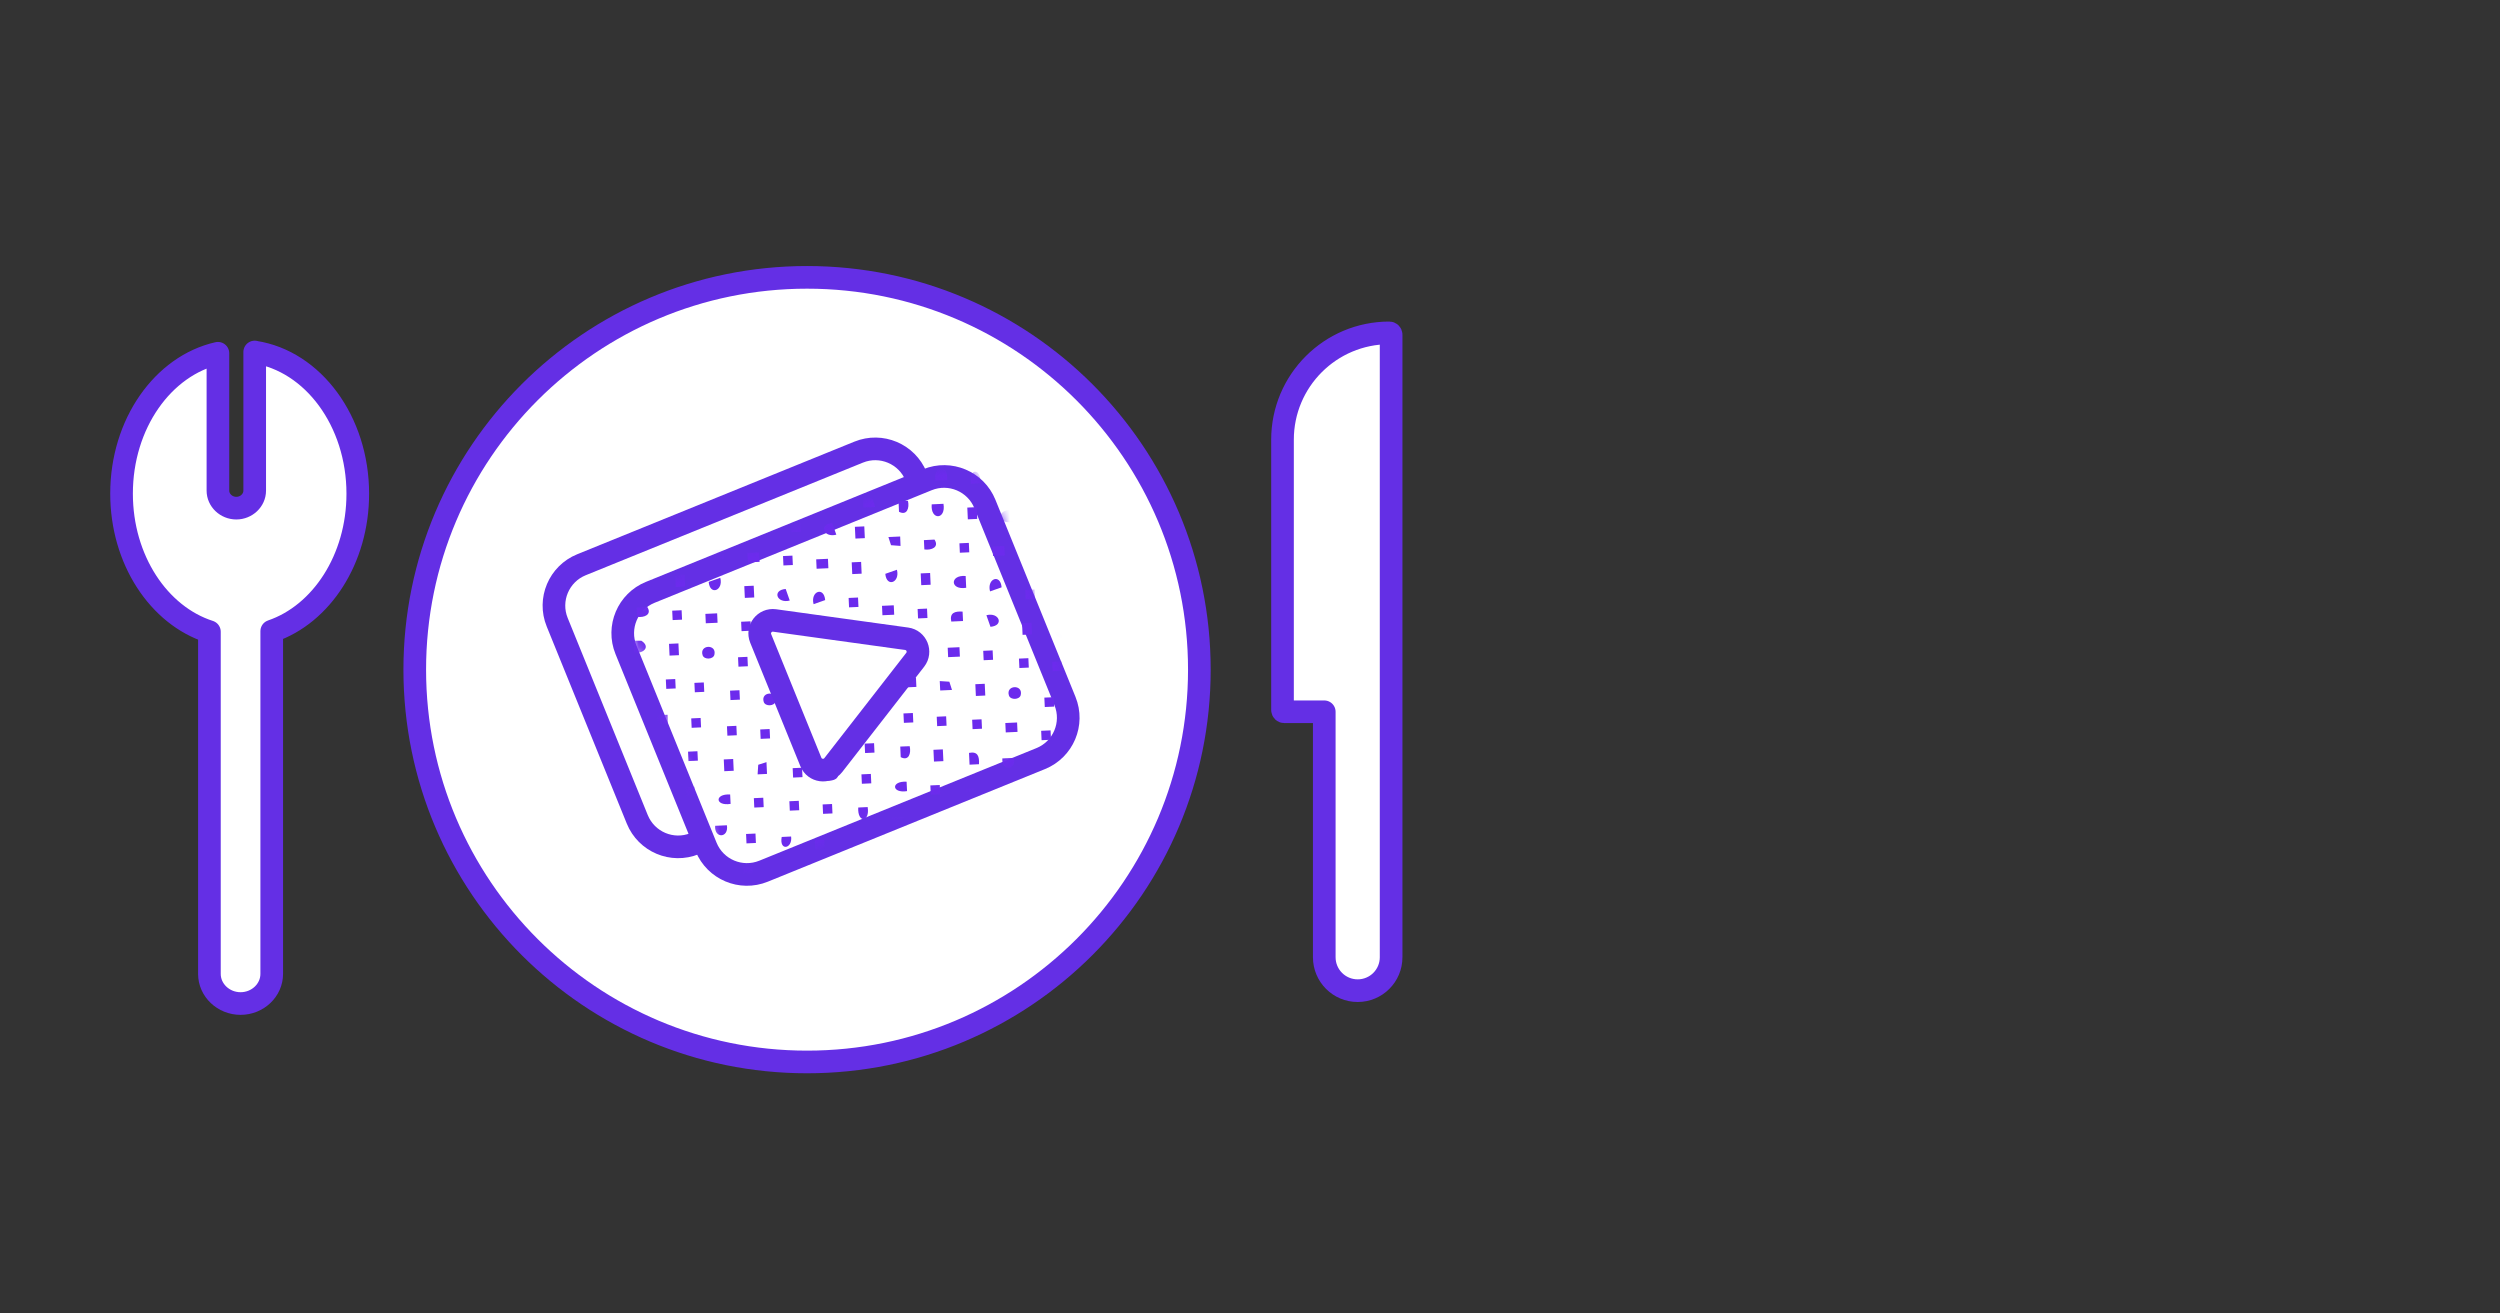 <svg width="276" height="145" viewBox="0 0 276 145" fill="none" xmlns="http://www.w3.org/2000/svg">
<rect x="0" y="0" width="276" height="145" fill="#333333" stroke="none"/>
<g clip-path="url(#clip0_1887_1683)">
<path d="M89.099 117.24C113.019 117.24 132.409 97.85 132.409 73.93C132.409 50.011 113.019 30.62 89.099 30.62C65.18 30.62 45.789 50.011 45.789 73.93C45.789 97.85 65.18 117.24 89.099 117.24Z" fill="white" stroke="#642FE5" stroke-width="2.5" stroke-linecap="round" stroke-linejoin="round"/>
<path d="M153.379 36.75C146.869 36.75 141.589 42.03 141.589 48.54V78.38C141.589 78.49 141.679 78.58 141.789 78.58H146.199V105.68C146.199 107.72 147.849 109.37 149.889 109.37C151.929 109.37 153.579 107.72 153.579 105.68V36.95C153.579 36.84 153.489 36.75 153.379 36.75Z" fill="white" stroke="#642FE5" stroke-width="2.5" stroke-linecap="round" stroke-linejoin="round"/>
<path d="M94.794 49.916L64.193 62.348C61.701 63.36 60.502 66.201 61.514 68.692L70.355 90.455C71.368 92.947 74.208 94.146 76.7 93.134L107.301 80.702C109.793 79.69 110.992 76.849 109.98 74.357L101.139 52.594C100.126 50.103 97.286 48.903 94.794 49.916Z" stroke="#642FE5" stroke-width="2.5" stroke-miterlimit="10" stroke-linecap="round"/>
<path d="M102.389 52.962L71.788 65.394C69.296 66.406 68.097 69.247 69.109 71.738L77.95 93.501C78.963 95.993 81.803 97.192 84.295 96.18L114.896 83.748C117.388 82.736 118.588 79.895 117.575 77.403L108.734 55.64C107.722 53.149 104.881 51.949 102.389 52.962Z" fill="white" stroke="#642FE5" stroke-width="2.5" stroke-miterlimit="10" stroke-linecap="round"/>
<mask id="mask0_1887_1683" style="mask-type:luminance" maskUnits="userSpaceOnUse" x="69" y="51" width="50" height="45">
<path d="M103.246 52.245L72.645 64.677C70.153 65.689 68.954 68.53 69.966 71.022L78.807 92.784C79.82 95.276 82.66 96.475 85.152 95.463L115.753 83.031C118.245 82.019 119.444 79.178 118.432 76.686L109.591 54.924C108.578 52.432 105.738 51.232 103.246 52.245Z" fill="white"/>
</mask>
<g mask="url(#mask0_1887_1683)">
<path d="M69.939 70.74H70.809C71.869 71.42 71.019 72.21 69.989 72.04L69.929 70.74H69.939Z" fill="#6C2BED"/>
<path d="M111.749 56.32L111.809 57.62C110.019 57.92 109.969 56.17 111.749 56.32Z" fill="#6C2BED"/>
<path d="M85.089 54.41L83.789 54.47C83.489 52.68 85.239 52.63 85.089 54.41Z" fill="#6C2BED"/>
<path d="M76.109 51.95H76.979C78.039 52.63 77.189 53.42 76.159 53.25L76.099 51.95H76.109Z" fill="#6C2BED"/>
<path d="M117.199 61.54L118.499 61.48C118.799 63.27 117.049 63.32 117.199 61.54Z" fill="#6C2BED"/>
<path d="M106.609 63.59L106.669 64.89C104.879 65.19 104.829 63.44 106.609 63.59Z" fill="#6C2BED"/>
<path d="M95.619 51.06H96.489C97.549 51.74 96.699 52.53 95.669 52.36L95.609 51.06H95.619Z" fill="#6C2BED"/>
<path d="M73.489 51.55L73.549 52.85C71.759 53.15 71.709 51.4 73.489 51.55Z" fill="#6C2BED"/>
<path d="M72.329 60.46L71.029 60.52C70.729 58.73 72.479 58.68 72.329 60.46Z" fill="#6C2BED"/>
<path d="M104.569 53L103.269 53.06C102.969 51.27 104.719 51.22 104.569 53Z" fill="#6C2BED"/>
<path d="M102.859 55.68L104.159 55.62C104.459 57.41 102.709 57.46 102.859 55.68Z" fill="#6C2BED"/>
<path d="M70.629 63.15L71.929 63.09C72.229 64.88 70.479 64.93 70.629 63.15Z" fill="#6C2BED"/>
<path d="M68.519 51.26H69.389C70.449 51.94 69.599 52.73 68.569 52.56L68.509 51.26H68.519Z" fill="#6C2BED"/>
<path d="M108.899 67.92C110.319 67.55 110.889 69.07 109.349 69.2L108.899 67.92Z" fill="#6C2BED"/>
<path d="M89.419 69.33C90.839 68.96 91.409 70.48 89.869 70.61L89.419 69.33Z" fill="#6C2BED"/>
<path d="M87.189 66.3C85.769 66.67 85.2 65.15 86.74 65.02L87.189 66.3Z" fill="#6C2BED"/>
<path d="M86.789 68.93C87.159 70.35 85.639 70.92 85.509 69.38L86.789 68.93Z" fill="#6C2BED"/>
<path d="M89.819 66.7C89.449 65.28 90.969 64.71 91.099 66.25L89.819 66.7Z" fill="#6C2BED"/>
<path d="M83.379 57.1C84.799 56.73 85.369 58.25 83.829 58.38L83.379 57.1Z" fill="#6C2BED"/>
<path d="M118.899 58.86C117.479 59.23 116.909 57.71 118.449 57.58L118.899 58.86Z" fill="#6C2BED"/>
<path d="M92.329 59.03C90.909 59.4 90.339 57.88 91.879 57.75L92.329 59.03Z" fill="#6C2BED"/>
<path d="M109.299 65.29C108.929 63.87 110.449 63.3 110.579 64.84L109.299 65.29Z" fill="#6C2BED"/>
<path d="M99.019 62.9C99.389 64.32 97.869 64.89 97.739 63.35L99.019 62.9Z" fill="#6C2BED"/>
<path d="M79.519 63.79C79.889 65.21 78.369 65.78 78.239 64.24L79.519 63.79Z" fill="#6C2BED"/>
<path d="M117.959 89.52C117.569 88.34 119.539 88.25 119.259 89.46C119.139 89.99 118.139 90.04 117.959 89.52Z" fill="#6C2BED"/>
<path d="M77.569 72.34C77.179 71.16 79.149 71.07 78.869 72.28C78.749 72.81 77.749 72.86 77.569 72.34Z" fill="#6C2BED"/>
<path d="M116.549 70.04C116.159 68.86 118.129 68.77 117.849 69.98C117.729 70.51 116.729 70.56 116.549 70.04Z" fill="#6C2BED"/>
<path d="M91.909 78.2C91.519 77.02 93.49 76.93 93.21 78.14C93.09 78.67 92.09 78.72 91.909 78.2Z" fill="#6C2BED"/>
<path d="M84.319 77.5C83.929 76.32 85.899 76.23 85.619 77.44C85.499 77.97 84.499 78.02 84.319 77.5Z" fill="#6C2BED"/>
<path d="M97.069 71.45C96.679 70.27 98.649 70.18 98.369 71.39C98.249 71.92 97.249 71.97 97.069 71.45Z" fill="#6C2BED"/>
<path d="M111.389 76.79C110.999 75.61 112.969 75.52 112.689 76.73C112.569 77.26 111.569 77.31 111.389 76.79Z" fill="#6C2BED"/>
<path d="M74.898 71.033L73.859 71.081L73.918 72.379L74.957 72.332L74.898 71.033Z" fill="#6C2BED"/>
<path d="M76.304 90.509L75.265 90.556L75.324 91.855L76.363 91.807L76.304 90.509Z" fill="#6C2BED"/>
<path d="M75.582 63.45L74.543 63.497L74.602 64.796L75.641 64.748L75.582 63.45Z" fill="#6C2BED"/>
<path d="M95.418 58.112L94.379 58.16L94.439 59.458L95.478 59.411L95.418 58.112Z" fill="#6C2BED"/>
<path d="M75.933 59.518L74.894 59.565L74.953 60.864L75.992 60.817L75.933 59.518Z" fill="#6C2BED"/>
<path d="M73.142 55.49L71.844 55.549L71.891 56.588L73.189 56.529L73.142 55.49Z" fill="#6C2BED"/>
<path d="M105.925 71.451L104.626 71.51L104.674 72.549L105.972 72.49L105.925 71.451Z" fill="#6C2BED"/>
<path d="M95.067 62.034L94.028 62.081L94.088 63.38L95.126 63.333L95.067 62.034Z" fill="#6C2BED"/>
<path d="M73.326 82.573L72.027 82.632L72.074 83.671L73.373 83.612L73.326 82.573Z" fill="#6C2BED"/>
<path d="M118.148 65.42L116.849 65.479L116.896 66.518L118.195 66.459L118.148 65.42Z" fill="#6C2BED"/>
<path d="M98.672 66.825L97.373 66.884L97.421 67.923L98.719 67.864L98.672 66.825Z" fill="#6C2BED"/>
<path d="M79.173 67.712L77.874 67.772L77.921 68.81L79.22 68.751L79.173 67.712Z" fill="#6C2BED"/>
<path d="M94.374 69.628L93.335 69.675L93.394 70.974L94.433 70.927L94.374 69.628Z" fill="#6C2BED"/>
<path d="M80.943 83.794L79.904 83.842L79.963 85.141L81.002 85.093L80.943 83.794Z" fill="#6C2BED"/>
<path d="M92.618 54.074L91.319 54.133L91.367 55.172L92.665 55.113L92.618 54.074Z" fill="#6C2BED"/>
<path d="M81.1 52.77L80.061 52.817L80.12 54.116L81.159 54.069L81.1 52.77Z" fill="#6C2BED"/>
<path d="M116.048 53.528L114.75 53.587L114.797 54.626L116.096 54.567L116.048 53.528Z" fill="#6C2BED"/>
<path d="M83.209 64.662L82.17 64.709L82.23 66.008L83.269 65.96L83.209 64.662Z" fill="#6C2BED"/>
<path d="M104.09 82.731L103.052 82.779L103.111 84.078L104.15 84.03L104.09 82.731Z" fill="#6C2BED"/>
<path d="M69.754 78.3L68.715 78.347L68.775 79.646L69.814 79.599L69.754 78.3Z" fill="#6C2BED"/>
<path d="M92.811 81.167L91.513 81.227L91.56 82.266L92.859 82.206L92.811 81.167Z" fill="#6C2BED"/>
<path d="M83.812 60.988L82.513 61.047L82.56 62.086L83.859 62.027L83.812 60.988Z" fill="#6C2BED"/>
<path d="M108.715 75.489L107.677 75.536L107.736 76.835L108.775 76.787L108.715 75.489Z" fill="#6C2BED"/>
<path d="M91.406 61.692L90.107 61.751L90.154 62.79L91.453 62.731L91.406 61.692Z" fill="#6C2BED"/>
<path d="M107.828 55.989L106.79 56.037L106.849 57.335L107.888 57.288L107.828 55.989Z" fill="#6C2BED"/>
<path d="M114.577 61.147L113.538 61.194L113.597 62.492L114.636 62.445L114.577 61.147Z" fill="#6C2BED"/>
<path d="M102.685 63.256L101.646 63.303L101.705 64.602L102.744 64.555L102.685 63.256Z" fill="#6C2BED"/>
<path d="M113.873 68.741L112.834 68.788L112.893 70.087L113.932 70.039L113.873 68.741Z" fill="#6C2BED"/>
<path d="M100.576 51.364L99.537 51.412L99.596 52.71L100.635 52.663L100.576 51.364Z" fill="#6C2BED"/>
<path d="M112.103 52.668L110.805 52.727L110.852 53.767L112.151 53.707L112.103 52.668Z" fill="#6C2BED"/>
<path d="M112.287 79.762L110.988 79.821L111.035 80.86L112.334 80.8L112.287 79.762Z" fill="#6C2BED"/>
<path d="M110.881 60.276L109.583 60.335L109.63 61.374L110.929 61.315L110.881 60.276Z" fill="#6C2BED"/>
<path d="M89.23 76.894L88.191 76.942L88.25 78.24L89.289 78.193L89.23 76.894Z" fill="#6C2BED"/>
<path d="M88.343 57.395L87.304 57.442L87.363 58.741L88.402 58.694L88.343 57.395Z" fill="#6C2BED"/>
<path d="M106.269 67.52L106.319 68.56L105.019 68.62C104.819 67.64 105.419 67.47 106.269 67.52Z" fill="#6C2BED"/>
<path d="M106.979 83.12C107.959 82.92 108.129 83.52 108.079 84.37L107.039 84.42L106.979 83.12Z" fill="#6C2BED"/>
<path d="M103.749 75.19L104.809 75.26L105.099 76.17L103.799 76.23L103.749 75.19Z" fill="#6C2BED"/>
<path d="M101.999 59.63L103.169 59.57C103.709 60.4 102.859 60.77 102.049 60.66L101.999 59.62V59.63Z" fill="#6C2BED"/>
<path d="M85.149 72.91L86.449 72.85L86.489 73.89L85.439 73.81L85.149 72.91Z" fill="#6C2BED"/>
<path d="M91.179 85.14L92.349 85.08C92.889 85.91 92.039 86.28 91.229 86.17L91.179 85.13V85.14Z" fill="#6C2BED"/>
<path d="M115.439 57.19L115.499 58.5L114.459 58.54L114.539 57.49L115.439 57.19Z" fill="#6C2BED"/>
<path d="M84.619 84.14L84.679 85.44L83.639 85.49L83.709 84.43L84.619 84.14Z" fill="#6C2BED"/>
<path d="M79.719 56.74L80.759 56.7C80.939 57.5 80.649 58.37 79.769 57.91L79.719 56.74Z" fill="#6C2BED"/>
<path d="M78.599 60.7L79.899 60.64L79.939 61.68L78.889 61.6L78.599 60.7Z" fill="#6C2BED"/>
<path d="M99.2 55.33L100.239 55.29C100.419 56.09 100.129 56.96 99.249 56.5L99.2 55.33Z" fill="#6C2BED"/>
<path d="M99.389 82.42L100.429 82.38C100.609 83.18 100.319 84.05 99.439 83.59L99.389 82.42Z" fill="#6C2BED"/>
<path d="M75.769 55.88L76.819 55.95L77.119 56.86L75.819 56.92L75.769 55.88Z" fill="#6C2BED"/>
<path d="M98.079 59.29L99.379 59.23L99.419 60.27L98.369 60.19L98.079 59.29Z" fill="#6C2BED"/>
<path d="M70.289 67.07L71.459 67.01C71.999 67.84 71.149 68.21 70.339 68.1L70.289 67.06V67.07Z" fill="#6C2BED"/>
<path d="M95.279 54.99L96.329 55.06L96.619 55.97L95.319 56.03L95.279 54.99Z" fill="#6C2BED"/>
<path d="M71.7 86.55L72.87 86.49C73.409 87.32 72.559 87.69 71.749 87.58L71.7 86.54V86.55Z" fill="#6C2BED"/>
<path d="M72.399 78.97L73.699 78.91L73.739 79.94L72.689 79.87L72.399 78.97Z" fill="#6C2BED"/>
<path d="M98.449 90.28L99.749 90.22C99.979 91.64 98.349 91.72 98.449 90.28Z" fill="#6C2BED"/>
<path d="M72.379 90.17L72.439 91.47C71.019 91.7 70.939 90.07 72.379 90.17Z" fill="#6C2BED"/>
<path d="M100.089 86.3L100.139 87.34C98.419 87.61 98.34 86.2 100.089 86.3Z" fill="#6C2BED"/>
<path d="M94.749 89.15L95.79 89.1C96.059 90.82 94.65 90.9 94.749 89.15Z" fill="#6C2BED"/>
<path d="M78.949 91.17L80.249 91.11C80.479 92.53 78.849 92.61 78.949 91.17Z" fill="#6C2BED"/>
<path d="M80.609 87.71L80.659 88.75C78.939 89.02 78.859 87.61 80.609 87.71Z" fill="#6C2BED"/>
<path d="M102.049 72.14L101.009 72.19C100.739 70.47 102.149 70.39 102.049 72.14Z" fill="#6C2BED"/>
<path d="M119.569 84.89L119.619 85.93C117.899 86.2 117.819 84.79 119.569 84.89Z" fill="#6C2BED"/>
<path d="M106.509 95.65L105.209 95.71C104.979 94.29 106.609 94.21 106.509 95.65Z" fill="#6C2BED"/>
<path d="M87.029 97.06L85.729 97.12C85.499 95.7 87.129 95.62 87.029 97.06Z" fill="#6C2BED"/>
<path d="M114.249 88.26L115.289 88.21C115.559 89.93 114.149 90.01 114.249 88.26Z" fill="#6C2BED"/>
<path d="M110.659 83.73L111.959 83.67C112.189 85.09 110.559 85.17 110.659 83.73Z" fill="#6C2BED"/>
<path d="M108.229 53.35L107.189 53.4C106.919 51.68 108.329 51.6 108.229 53.35Z" fill="#6C2BED"/>
<path d="M88.706 53.733L87.667 53.78L87.714 54.819L88.753 54.772L88.706 53.733Z" fill="#6C2BED"/>
<path d="M88.889 80.826L87.85 80.874L87.898 81.912L88.937 81.865L88.889 80.826Z" fill="#6C2BED"/>
<path d="M107.671 87.004L106.632 87.052L106.68 88.091L107.719 88.043L107.671 87.004Z" fill="#6C2BED"/>
<path d="M106.959 59.935L105.92 59.982L105.968 61.021L107.007 60.974L106.959 59.935Z" fill="#6C2BED"/>
<path d="M90.998 92.718L89.96 92.765L90.007 93.804L91.046 93.757L90.998 92.718Z" fill="#6C2BED"/>
<path d="M108.365 79.411L107.326 79.458L107.373 80.497L108.412 80.45L108.365 79.411Z" fill="#6C2BED"/>
<path d="M90.111 73.218L89.073 73.266L89.12 74.305L90.159 74.257L90.111 73.218Z" fill="#6C2BED"/>
<path d="M110.122 94.975L109.083 95.022L109.13 96.061L110.169 96.013L110.122 94.975Z" fill="#6C2BED"/>
<path d="M110.474 91.302L109.435 91.35L109.482 92.388L110.521 92.341L110.474 91.302Z" fill="#6C2BED"/>
<path d="M109.587 71.803L108.548 71.85L108.595 72.889L109.634 72.842L109.587 71.803Z" fill="#6C2BED"/>
<path d="M104.453 79.08L103.415 79.127L103.462 80.166L104.501 80.118L104.453 79.08Z" fill="#6C2BED"/>
<path d="M111.343 87.357L110.304 87.404L110.352 88.443L111.391 88.396L111.343 87.357Z" fill="#6C2BED"/>
<path d="M87.484 61.34L86.445 61.388L86.492 62.427L87.531 62.379L87.484 61.34Z" fill="#6C2BED"/>
<path d="M88.548 84.757L87.51 84.805L87.557 85.844L88.596 85.796L88.548 84.757Z" fill="#6C2BED"/>
<path d="M88.186 88.41L87.147 88.457L87.194 89.496L88.233 89.449L88.186 88.41Z" fill="#6C2BED"/>
<path d="M114.419 92.162L113.38 92.209L113.427 93.248L114.466 93.201L114.419 92.162Z" fill="#6C2BED"/>
<path d="M113.532 72.663L112.493 72.71L112.541 73.749L113.579 73.701L113.532 72.663Z" fill="#6C2BED"/>
<path d="M114.226 65.079L113.187 65.126L113.234 66.165L114.273 66.118L114.226 65.079Z" fill="#6C2BED"/>
<path d="M115.641 84.554L114.603 84.602L114.65 85.641L115.689 85.593L115.641 84.554Z" fill="#6C2BED"/>
<path d="M115.983 80.633L114.944 80.68L114.991 81.719L116.03 81.672L115.983 80.633Z" fill="#6C2BED"/>
<path d="M116.335 76.97L115.296 77.018L115.344 78.056L116.382 78.009L116.335 76.97Z" fill="#6C2BED"/>
<path d="M103.75 86.664L102.711 86.711L102.758 87.75L103.797 87.703L103.75 86.664Z" fill="#6C2BED"/>
<path d="M91.858 88.763L90.819 88.81L90.866 89.849L91.905 89.802L91.858 88.763Z" fill="#6C2BED"/>
<path d="M118.092 92.524L117.053 92.572L117.1 93.611L118.139 93.563L118.092 92.524Z" fill="#6C2BED"/>
<path d="M117.204 73.015L116.165 73.062L116.213 74.101L117.252 74.054L117.204 73.015Z" fill="#6C2BED"/>
<path d="M84.968 80.485L83.929 80.532L83.976 81.571L85.015 81.524L84.968 80.485Z" fill="#6C2BED"/>
<path d="M102.344 67.188L101.305 67.235L101.353 68.274L102.391 68.227L102.344 67.188Z" fill="#6C2BED"/>
<path d="M103.409 90.585L102.37 90.632L102.417 91.671L103.456 91.624L103.409 90.585Z" fill="#6C2BED"/>
<path d="M119.711 53.891L118.672 53.938L118.719 54.977L119.758 54.929L119.711 53.891Z" fill="#6C2BED"/>
<path d="M84.264 88.069L83.225 88.116L83.273 89.155L84.312 89.108L84.264 88.069Z" fill="#6C2BED"/>
<path d="M82.859 68.593L81.82 68.641L81.867 69.68L82.906 69.632L82.859 68.593Z" fill="#6C2BED"/>
<path d="M82.517 72.515L81.478 72.562L81.526 73.601L82.565 73.554L82.517 72.515Z" fill="#6C2BED"/>
<path d="M83.405 92.024L82.366 92.071L82.413 93.11L83.452 93.063L83.405 92.024Z" fill="#6C2BED"/>
<path d="M83.052 95.686L82.013 95.734L82.061 96.773L83.1 96.725L83.052 95.686Z" fill="#6C2BED"/>
<path d="M102.528 94.271L101.489 94.318L101.536 95.357L102.575 95.31L102.528 94.271Z" fill="#6C2BED"/>
<path d="M81.636 76.201L80.597 76.249L80.645 77.287L81.684 77.24L81.636 76.201Z" fill="#6C2BED"/>
<path d="M101.122 74.795L100.083 74.843L100.13 75.882L101.169 75.834L101.122 74.795Z" fill="#6C2BED"/>
<path d="M100.781 78.717L99.742 78.764L99.789 79.803L100.828 79.756L100.781 78.717Z" fill="#6C2BED"/>
<path d="M81.296 80.132L80.257 80.18L80.304 81.219L81.343 81.171L81.296 80.132Z" fill="#6C2BED"/>
<path d="M94.92 93.059L93.881 93.106L93.928 94.145L94.967 94.098L94.92 93.059Z" fill="#6C2BED"/>
<path d="M94.033 73.55L92.994 73.597L93.041 74.636L94.08 74.589L94.033 73.55Z" fill="#6C2BED"/>
<path d="M71.523 94.124L70.484 94.171L70.531 95.21L71.57 95.162L71.523 94.124Z" fill="#6C2BED"/>
<path d="M70.626 74.624L69.587 74.671L69.634 75.71L70.673 75.663L70.626 74.624Z" fill="#6C2BED"/>
<path d="M94.726 65.966L93.688 66.013L93.735 67.052L94.774 67.005L94.726 65.966Z" fill="#6C2BED"/>
<path d="M79.107 94.827L78.068 94.874L78.115 95.913L79.154 95.866L79.107 94.827Z" fill="#6C2BED"/>
<path d="M96.142 85.441L95.103 85.489L95.151 86.528L96.19 86.48L96.142 85.441Z" fill="#6C2BED"/>
<path d="M77.701 75.341L76.662 75.389L76.71 76.428L77.749 76.38L77.701 75.341Z" fill="#6C2BED"/>
<path d="M77.35 79.263L76.311 79.311L76.359 80.35L77.398 80.302L77.35 79.263Z" fill="#6C2BED"/>
<path d="M96.497 82.048L95.458 82.096L95.505 83.135L96.544 83.087L96.497 82.048Z" fill="#6C2BED"/>
<path d="M76.998 82.936L75.959 82.983L76.006 84.022L77.045 83.975L76.998 82.936Z" fill="#6C2BED"/>
<path d="M75.434 94.464L74.395 94.512L74.443 95.551L75.482 95.503L75.434 94.464Z" fill="#6C2BED"/>
<path d="M97.719 74.421L96.68 74.468L96.727 75.507L97.766 75.46L97.719 74.421Z" fill="#6C2BED"/>
<path d="M98.606 93.93L97.567 93.978L97.615 95.016L98.653 94.969L98.606 93.93Z" fill="#6C2BED"/>
<path d="M74.547 74.965L73.508 75.013L73.556 76.052L74.595 76.004L74.547 74.965Z" fill="#6C2BED"/>
<path d="M76.657 86.857L75.618 86.904L75.665 87.943L76.704 87.896L76.657 86.857Z" fill="#6C2BED"/>
<path d="M96.859 78.376L95.821 78.423L95.868 79.462L96.907 79.415L96.859 78.376Z" fill="#6C2BED"/>
<path d="M75.251 67.371L74.212 67.418L74.259 68.457L75.298 68.41L75.251 67.371Z" fill="#6C2BED"/>
<path d="M105.779 90.99L106.819 90.94C106.999 92.3 105.489 92.6 105.779 90.99Z" fill="#6C2BED"/>
<path d="M86.299 92.4L87.339 92.35C87.519 93.71 86.009 94.01 86.299 92.4Z" fill="#6C2BED"/>
</g>
<path d="M100.099 70.52L85.519 68.5C84.419 68.35 83.559 69.45 83.979 70.48L89.519 84.12C89.939 85.15 91.319 85.34 91.999 84.46L101.039 72.84C101.719 71.96 101.199 70.67 100.099 70.52Z" fill="white" stroke="#642FE5" stroke-width="2.5" stroke-miterlimit="10" stroke-linecap="round"/>
<path d="M28.119 38.86V54.17C28.119 55.23 27.199 56.1 26.089 56.1C24.979 56.1 24.059 55.23 24.059 54.17V39C17.999 40.37 13.419 46.78 13.419 54.5C13.419 61.81 17.539 67.95 23.119 69.74V107.52C23.119 109.32 24.669 110.79 26.559 110.79C28.449 110.79 29.999 109.32 29.999 107.52V69.68C35.479 67.81 39.499 61.73 39.499 54.51C39.499 46.48 34.539 39.86 28.119 38.87V38.86Z" fill="white" stroke="#642FE5" stroke-width="2.5" stroke-linecap="round" stroke-linejoin="round"/>
</g>
<defs>
<clipPath id="clip0_1887_1683">
<rect width="275" height="144.66" fill="white" transform="translate(0.859)"/>
</clipPath>
</defs>
</svg>
